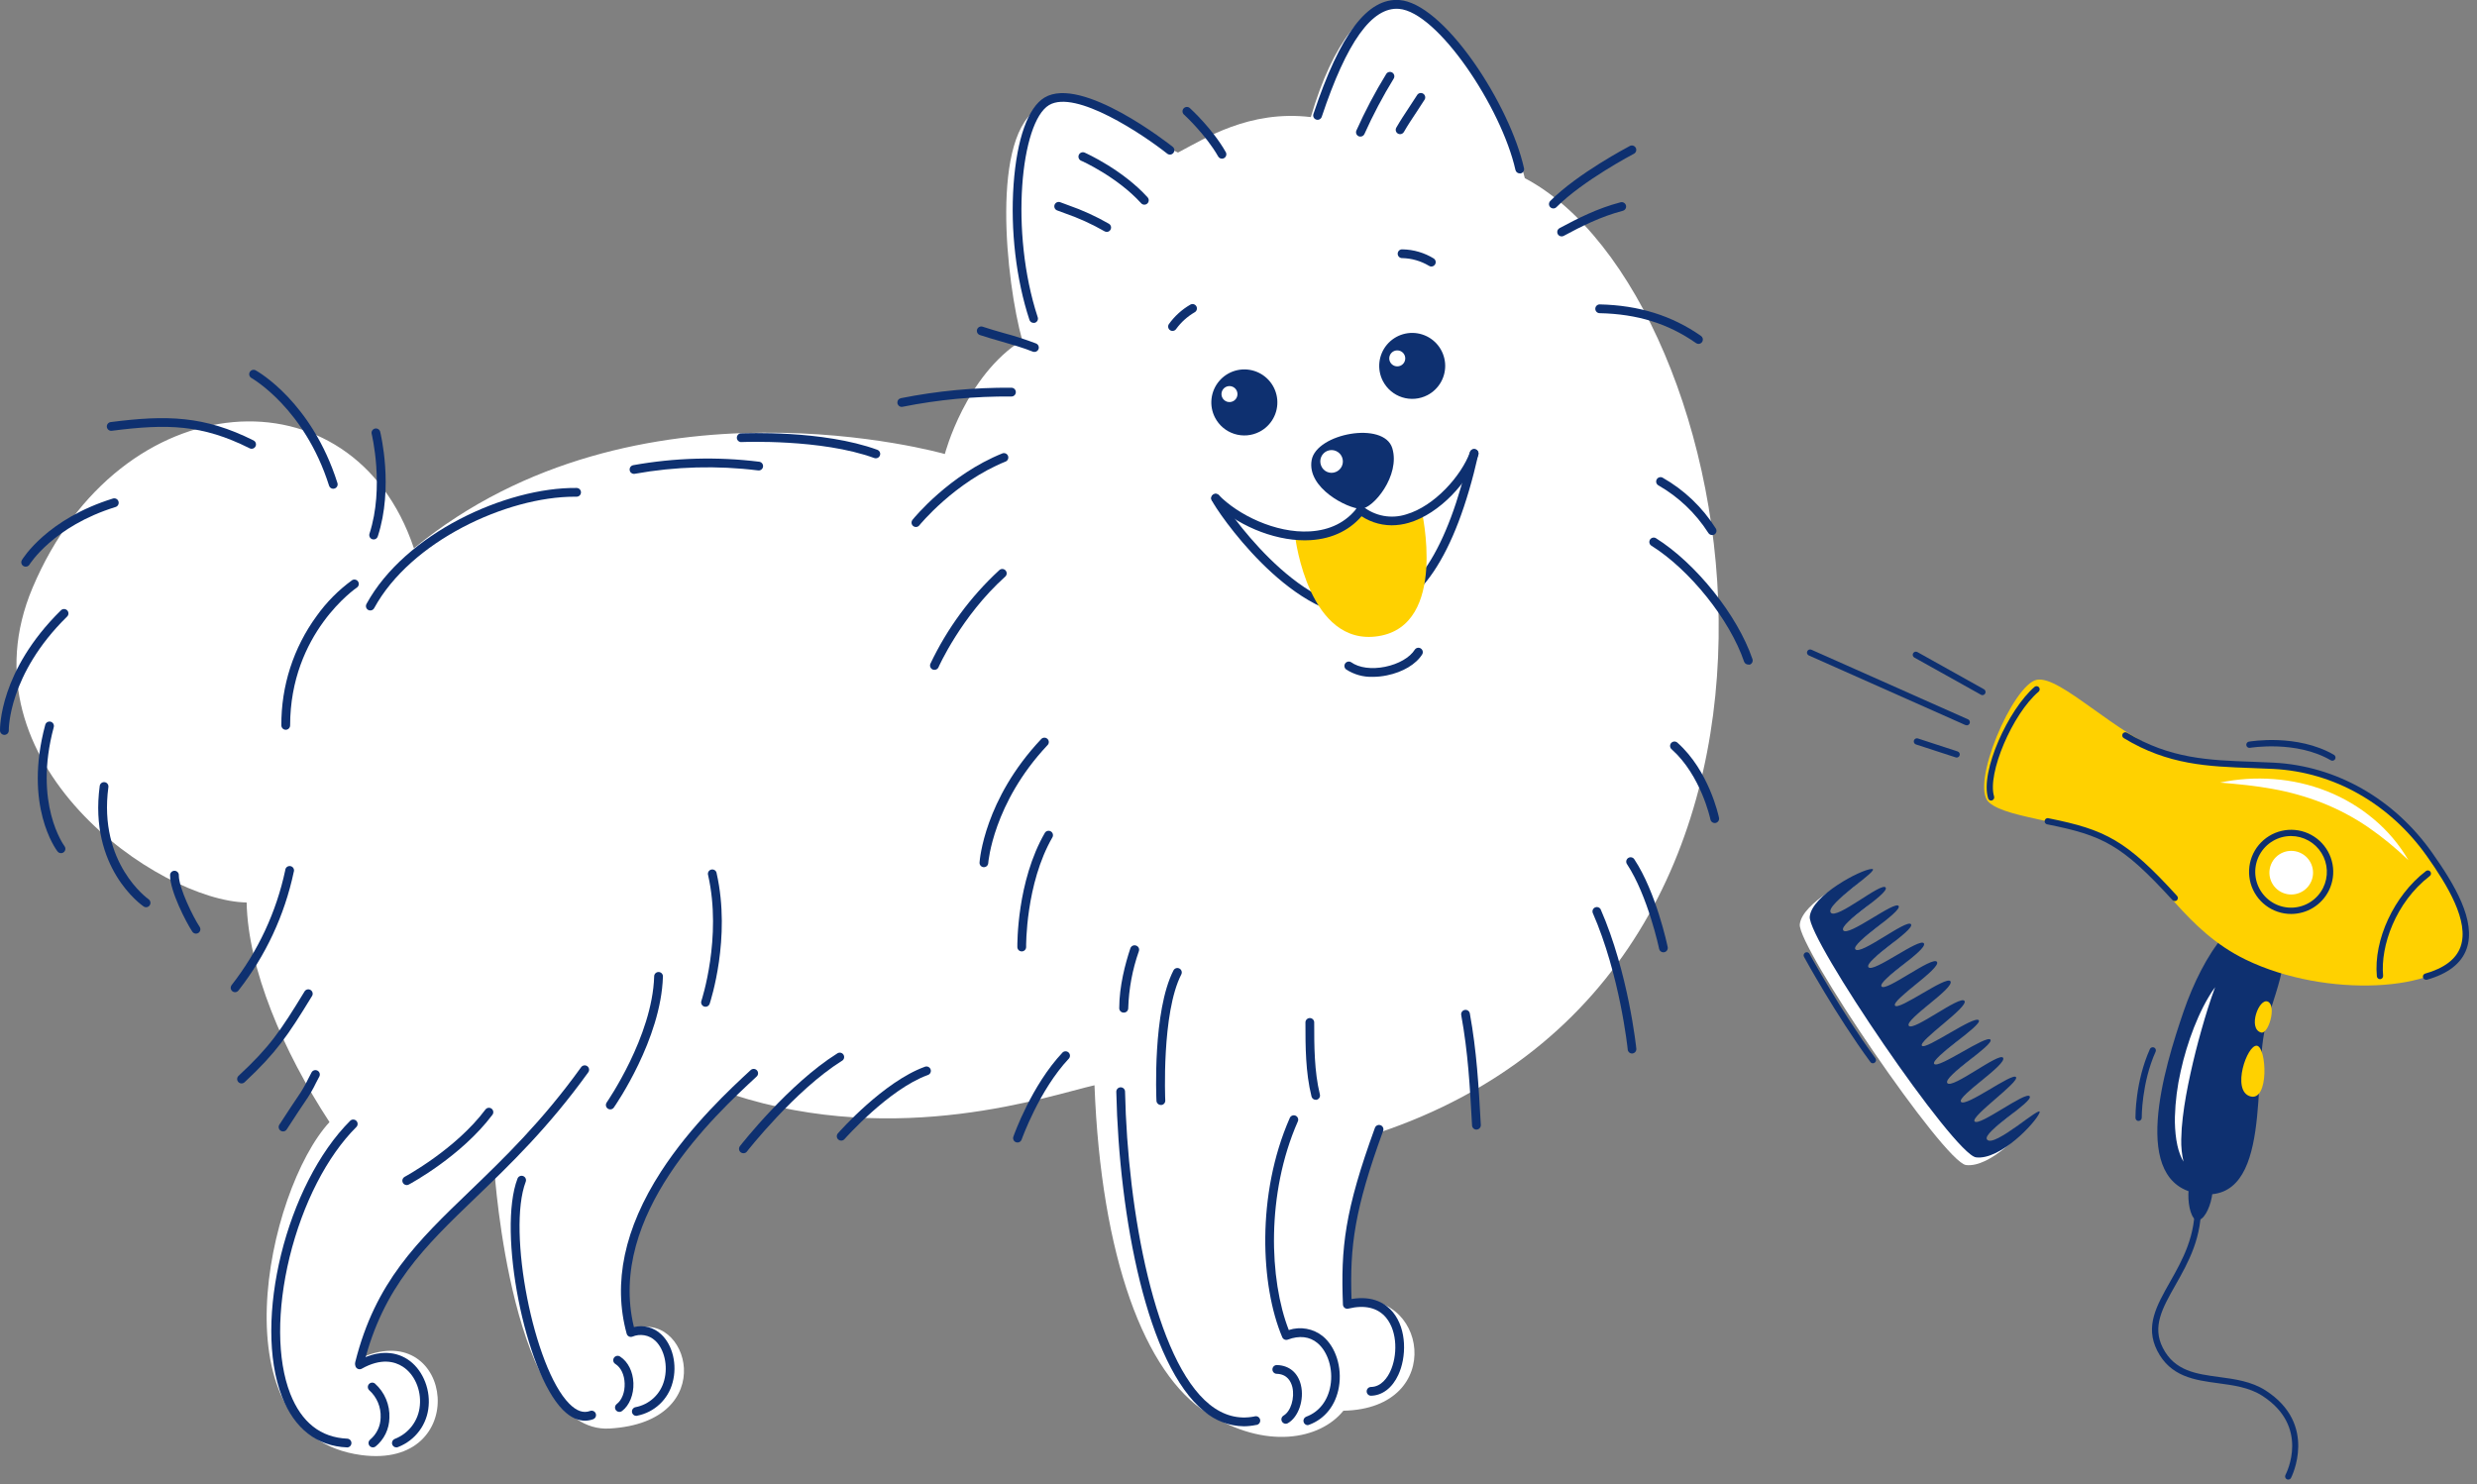 <svg width="272" height="163" viewBox="0 0 272 163" fill="none" xmlns="http://www.w3.org/2000/svg">
<rect x="0" y="0" width="272" height="163" fill="#808080" stroke="none"/>
<g clip-path="url(#clip0_60_1405)">
<path d="M215.885 127.951C218.524 128.288 222.415 124.162 222.852 123.066C223.289 121.969 217.813 127.033 217.086 125.986C216.531 125.185 222.212 121.851 221.782 121.247C221.352 120.643 216.199 124.635 215.722 124C215.296 123.431 220.665 119.689 220.278 119.143C219.89 118.597 214.73 122.518 214.229 121.851C213.783 121.252 219.355 117.724 218.851 117.013C218.405 116.391 213.25 120.512 212.733 119.794C212.216 119.076 217.884 115.62 217.469 115.031C217.055 114.443 211.719 118.294 211.289 117.686C210.859 117.077 216.591 113.451 216.192 112.905C215.747 112.279 210.311 116.248 209.938 115.691C209.566 115.134 215.096 111.434 214.619 110.77C214.142 110.106 208.98 114.18 208.496 113.511C208.013 112.843 213.578 109.368 213.07 108.621C212.624 107.977 207.404 111.891 206.983 111.296C206.562 110.701 212.065 107.206 211.594 106.497C211.124 105.789 205.942 109.858 205.501 109.19C205.06 108.521 210.638 105.165 210.155 104.46C209.696 103.792 204.56 107.777 204.063 107.075C203.566 106.373 209.163 103.025 208.744 102.367C208.325 101.71 203.159 105.86 202.628 105.104C202.149 104.42 207.792 100.999 207.389 100.357C206.985 99.715 201.841 103.801 201.306 103.032C200.772 102.263 206.392 99.002 205.962 98.331C205.532 97.66 200.555 101.931 199.945 101.081C199.276 100.17 205.608 96.247 204.44 96.292C203.272 96.337 197.863 99.189 197.636 101.521C197.384 103.977 213.478 127.646 215.885 127.951Z" fill="white"/>
<path d="M216.987 127.106C219.626 127.443 223.517 123.318 223.954 122.221C224.391 121.124 218.913 126.188 218.189 125.141C217.634 124.341 223.315 121.006 222.882 120.402C222.45 119.798 217.31 123.79 216.825 123.155C216.399 122.587 221.768 118.844 221.38 118.296C220.992 117.748 215.833 121.671 215.331 121.004C214.886 120.405 220.457 116.879 219.954 116.165C219.508 115.546 214.353 119.667 213.836 118.949C213.319 118.232 218.986 114.775 218.572 114.186C218.157 113.598 212.822 117.449 212.392 116.841C211.961 116.232 217.694 112.606 217.295 112.06C216.849 111.434 211.413 115.403 211.041 114.844C210.669 114.284 216.198 110.589 215.721 109.925C215.244 109.261 210.089 113.328 209.603 112.655C209.118 111.982 214.685 108.512 214.177 107.765C213.731 107.121 208.511 111.035 208.09 110.44C207.669 109.845 213.172 106.35 212.701 105.641C212.231 104.933 207.049 109 206.608 108.334C206.167 107.667 211.734 104.309 211.262 103.604C210.802 102.936 205.667 106.921 205.17 106.219C204.673 105.517 210.27 102.169 209.851 101.511C209.432 100.854 204.261 105.006 203.731 104.251C203.251 103.566 208.895 100.145 208.491 99.503C208.088 98.862 202.944 102.945 202.409 102.178C201.874 101.411 207.495 98.148 207.065 97.477C206.635 96.807 201.658 101.077 201.036 100.228C200.367 99.314 206.702 95.394 205.534 95.436C204.366 95.478 198.957 98.333 198.729 100.667C198.484 103.141 214.58 126.808 216.987 127.106Z" fill="#0E3070"/>
<path d="M205.666 116.776C205.611 116.776 205.558 116.764 205.509 116.739C205.461 116.715 205.419 116.68 205.387 116.636C201.618 111.523 198.13 105.151 198.097 105.086C198.075 105.047 198.061 105.003 198.057 104.958C198.052 104.913 198.056 104.868 198.069 104.825C198.081 104.781 198.102 104.741 198.131 104.706C198.159 104.67 198.194 104.641 198.234 104.619C198.274 104.598 198.317 104.584 198.362 104.579C198.407 104.575 198.452 104.579 198.496 104.591C198.539 104.604 198.579 104.625 198.615 104.654C198.65 104.682 198.679 104.717 198.701 104.757C198.736 104.819 202.202 111.151 205.942 116.226C205.969 116.262 205.988 116.303 205.999 116.347C206.01 116.391 206.012 116.437 206.005 116.482C205.999 116.526 205.983 116.569 205.959 116.608C205.936 116.647 205.905 116.68 205.868 116.707C205.81 116.752 205.739 116.776 205.666 116.776Z" fill="#0E3070"/>
<path d="M239.784 111.075C237.66 117.267 233.744 130.019 241.52 131.114C249.704 132.268 247.244 117.839 248.875 112.392C250.239 107.832 252.133 103.687 249.459 101.429C246.013 98.507 241.872 104.993 239.784 111.075Z" fill="#0E3070"/>
<path d="M223.665 74.659C221.064 75.154 216.297 86.229 218.401 88.117C220.567 90.06 228.185 90.013 232.765 93.114C237.345 96.214 239.922 102.144 246.594 105.389C255.467 109.698 268.109 108.862 270.219 104.598C272.406 100.196 265.523 89.922 258.066 86.474C250.677 83.06 243.474 84.736 238.23 82.841C232.317 80.706 226.268 74.167 223.665 74.659Z" fill="#FFD100"/>
<path d="M248.287 113.396C246.794 112.97 248.064 109.553 249.04 110.008C250.016 110.463 249.103 113.63 248.287 113.396Z" fill="#FFD100"/>
<path d="M261.347 107.536C261.261 107.536 261.178 107.504 261.115 107.446C261.051 107.388 261.012 107.309 261.003 107.224C260.629 103.212 262.889 98.362 266.377 95.677C266.412 95.646 266.454 95.622 266.499 95.608C266.544 95.594 266.591 95.589 266.638 95.593C266.685 95.598 266.73 95.612 266.771 95.635C266.813 95.658 266.849 95.689 266.878 95.726C266.906 95.763 266.927 95.806 266.939 95.852C266.95 95.897 266.953 95.945 266.945 95.992C266.938 96.038 266.921 96.083 266.896 96.122C266.87 96.162 266.837 96.196 266.798 96.223C263.045 99.12 261.387 103.914 261.69 107.159C261.698 107.25 261.671 107.341 261.613 107.412C261.555 107.482 261.471 107.527 261.38 107.536H261.347Z" fill="#0E3070"/>
<path d="M266.376 107.603C266.298 107.596 266.224 107.563 266.166 107.509C266.109 107.455 266.072 107.383 266.062 107.305C266.051 107.227 266.067 107.148 266.108 107.08C266.148 107.013 266.211 106.961 266.285 106.934C268.395 106.339 269.713 105.343 270.196 103.972C271.181 101.193 268.739 97.199 266.499 94.032C262.434 88.282 256.287 84.785 249.636 84.448C248.816 84.404 247.998 84.375 247.207 84.348C242.508 84.181 238.069 84.022 233.228 81.072C233.186 81.05 233.149 81.02 233.119 80.983C233.089 80.946 233.067 80.903 233.054 80.858C233.041 80.812 233.038 80.764 233.044 80.717C233.051 80.67 233.067 80.625 233.092 80.585C233.116 80.544 233.149 80.509 233.188 80.482C233.227 80.455 233.271 80.436 233.317 80.426C233.364 80.417 233.411 80.417 233.458 80.427C233.504 80.436 233.548 80.456 233.587 80.483C238.267 83.338 242.624 83.494 247.231 83.657C248.025 83.686 248.845 83.715 249.683 83.76C256.545 84.116 262.882 87.72 267.067 93.642C269.548 97.152 271.939 101.15 270.856 104.213C270.292 105.806 268.819 106.947 266.481 107.607C266.446 107.611 266.411 107.609 266.376 107.603Z" fill="#0E3070"/>
<path d="M238.809 98.964C238.76 98.964 238.713 98.954 238.668 98.935C238.624 98.915 238.585 98.886 238.552 98.851C232.98 92.726 230.854 91.752 224.852 90.544C224.802 90.542 224.753 90.529 224.709 90.506C224.665 90.483 224.626 90.451 224.595 90.412C224.564 90.373 224.542 90.327 224.531 90.278C224.519 90.23 224.518 90.179 224.528 90.13C224.538 90.081 224.559 90.035 224.588 89.995C224.618 89.954 224.656 89.921 224.7 89.897C224.743 89.873 224.792 89.858 224.842 89.855C224.891 89.851 224.941 89.858 224.988 89.876C231.177 91.121 233.48 92.254 239.063 98.394C239.093 98.427 239.117 98.466 239.132 98.509C239.148 98.551 239.155 98.596 239.153 98.641C239.15 98.686 239.139 98.731 239.12 98.772C239.101 98.813 239.074 98.849 239.04 98.88C238.976 98.935 238.894 98.965 238.809 98.964Z" fill="#0E3070"/>
<path d="M218.649 87.925C218.575 87.925 218.504 87.902 218.444 87.859C218.385 87.815 218.341 87.754 218.319 87.684C217.396 84.736 220.577 77.864 223.429 75.426C223.5 75.374 223.588 75.35 223.675 75.36C223.762 75.371 223.842 75.413 223.899 75.48C223.955 75.547 223.985 75.633 223.98 75.721C223.976 75.808 223.938 75.891 223.875 75.952C220.978 78.404 218.196 84.979 218.972 87.47C218.999 87.557 218.991 87.651 218.949 87.732C218.908 87.813 218.836 87.875 218.749 87.903C218.717 87.915 218.683 87.923 218.649 87.925Z" fill="#0E3070"/>
<path d="M241.893 128.618C243.999 128.921 242.622 134.154 241.262 134.011C240.083 133.886 239.682 128.299 241.893 128.618Z" fill="#0E3070"/>
<path d="M251.272 162.497C251.215 162.497 251.159 162.483 251.109 162.457C251.029 162.414 250.968 162.341 250.942 162.253C250.915 162.166 250.924 162.072 250.966 161.991C251.08 161.768 253.681 156.671 248.408 153.286C246.986 152.372 245.256 152.14 243.583 151.915C241.004 151.569 238.336 151.211 236.881 148.333C235.53 145.659 236.805 143.417 238.28 140.807C239.642 138.4 241.178 135.681 240.991 131.983C240.988 131.938 240.995 131.893 241.01 131.85C241.025 131.807 241.049 131.768 241.079 131.734C241.11 131.701 241.146 131.674 241.187 131.654C241.228 131.635 241.273 131.624 241.318 131.622C241.363 131.619 241.409 131.625 241.452 131.64C241.494 131.655 241.534 131.678 241.568 131.708C241.601 131.739 241.628 131.776 241.648 131.817C241.667 131.858 241.678 131.902 241.679 131.947C241.884 135.837 240.289 138.658 238.88 141.148C237.445 143.684 236.312 145.688 237.496 148.021C238.789 150.575 241.162 150.894 243.676 151.231C245.424 151.467 247.229 151.71 248.782 152.706C254.595 156.437 251.606 162.256 251.577 162.314C251.547 162.369 251.503 162.415 251.45 162.448C251.396 162.48 251.334 162.497 251.272 162.497Z" fill="#0E3070"/>
<path d="M217.698 76.344C217.639 76.344 217.581 76.329 217.529 76.3L210.232 72.226C210.189 72.206 210.151 72.177 210.12 72.141C210.089 72.105 210.066 72.064 210.051 72.019C210.037 71.974 210.032 71.926 210.037 71.879C210.042 71.832 210.056 71.787 210.079 71.745C210.102 71.704 210.133 71.668 210.171 71.639C210.209 71.611 210.252 71.59 210.297 71.579C210.343 71.567 210.391 71.566 210.438 71.573C210.484 71.581 210.529 71.598 210.568 71.624L217.859 75.698C217.925 75.736 217.977 75.794 218.007 75.864C218.037 75.934 218.042 76.012 218.023 76.086C218.004 76.159 217.961 76.225 217.901 76.272C217.841 76.318 217.768 76.344 217.691 76.344H217.698Z" fill="#0E3070"/>
<path d="M215.948 79.654C215.899 79.654 215.852 79.643 215.807 79.623L198.617 71.981C198.537 71.941 198.475 71.872 198.445 71.788C198.414 71.704 198.417 71.612 198.454 71.53C198.49 71.448 198.557 71.384 198.639 71.35C198.722 71.317 198.815 71.317 198.898 71.35L216.088 78.992C216.166 79.021 216.23 79.077 216.27 79.149C216.31 79.222 216.323 79.306 216.306 79.387C216.289 79.468 216.243 79.54 216.178 79.591C216.112 79.641 216.03 79.666 215.948 79.661V79.654Z" fill="#0E3070"/>
<path d="M214.871 83.2C214.835 83.201 214.799 83.195 214.764 83.183L210.387 81.758C210.344 81.744 210.304 81.721 210.27 81.691C210.236 81.661 210.208 81.624 210.188 81.584C210.168 81.543 210.156 81.499 210.153 81.453C210.15 81.408 210.156 81.362 210.171 81.319C210.185 81.276 210.208 81.237 210.238 81.202C210.268 81.168 210.305 81.14 210.346 81.12C210.386 81.1 210.431 81.088 210.476 81.085C210.521 81.082 210.567 81.088 210.61 81.103L214.978 82.532C215.053 82.56 215.115 82.613 215.156 82.682C215.196 82.751 215.211 82.831 215.198 82.91C215.185 82.989 215.146 83.061 215.086 83.113C215.027 83.166 214.951 83.197 214.871 83.2Z" fill="#0E3070"/>
<path d="M247.83 114.849C248.907 114.985 249.194 121.022 247.097 120.407C245 119.792 246.754 114.708 247.83 114.849Z" fill="#FFD100"/>
<path d="M251.584 100.377C250.579 100.376 249.602 100.047 248.801 99.44C247.999 98.833 247.418 97.982 247.144 97.015C246.87 96.048 246.918 95.018 247.282 94.081C247.646 93.144 248.305 92.352 249.16 91.823C250.015 91.295 251.019 91.059 252.02 91.152C253.02 91.245 253.963 91.662 254.706 92.339C255.449 93.017 255.95 93.917 256.135 94.905C256.32 95.893 256.177 96.914 255.73 97.814C255.345 98.584 254.753 99.232 254.021 99.685C253.289 100.138 252.445 100.377 251.584 100.377ZM251.584 91.819C250.883 91.818 250.195 92.005 249.591 92.36C248.986 92.715 248.488 93.225 248.146 93.837C247.805 94.449 247.634 95.141 247.649 95.842C247.665 96.543 247.868 97.226 248.237 97.822C248.606 98.418 249.127 98.905 249.747 99.232C250.367 99.559 251.063 99.714 251.763 99.682C252.463 99.65 253.142 99.431 253.729 99.049C254.316 98.666 254.791 98.134 255.103 97.507C255.401 96.907 255.54 96.241 255.509 95.573C255.478 94.904 255.276 94.254 254.924 93.685C254.572 93.116 254.08 92.645 253.496 92.319C252.911 91.993 252.253 91.82 251.584 91.819Z" fill="#0E3070"/>
<path d="M256.113 83.543C256.052 83.544 255.993 83.528 255.941 83.497C252.136 81.281 247.104 82.126 247.053 82.135C246.965 82.145 246.876 82.122 246.805 82.069C246.734 82.016 246.686 81.938 246.671 81.851C246.656 81.764 246.675 81.674 246.724 81.6C246.773 81.527 246.848 81.475 246.935 81.455C247.157 81.419 252.263 80.564 256.295 82.901C256.374 82.948 256.43 83.023 256.453 83.111C256.476 83.2 256.463 83.293 256.418 83.372C256.387 83.425 256.343 83.47 256.289 83.5C256.235 83.53 256.174 83.545 256.113 83.543Z" fill="#0E3070"/>
<path d="M234.842 123.115C234.751 123.115 234.664 123.079 234.599 123.015C234.534 122.951 234.497 122.865 234.496 122.774C234.496 122.613 234.46 118.818 236.09 115.196C236.131 115.119 236.2 115.06 236.283 115.032C236.366 115.004 236.456 115.008 236.536 115.044C236.616 115.08 236.679 115.145 236.713 115.226C236.747 115.307 236.749 115.397 236.718 115.479C235.158 118.949 235.185 122.718 235.185 122.756C235.185 122.847 235.15 122.935 235.087 123C235.024 123.066 234.937 123.104 234.846 123.106L234.842 123.115Z" fill="#0E3070"/>
<path d="M243.244 108.418C242.662 109.979 242.185 111.55 241.737 113.13C241.289 114.71 240.888 116.297 240.538 117.893C240.188 119.489 239.883 121.091 239.694 122.707C239.594 123.514 239.537 124.326 239.522 125.139C239.503 125.958 239.586 126.778 239.769 127.577C239.558 127.211 239.39 126.822 239.268 126.418L239.219 126.266L239.179 126.112L239.101 125.805C239.056 125.598 239.02 125.388 238.983 125.179C238.858 124.341 238.806 123.495 238.827 122.649C238.875 120.967 239.087 119.295 239.462 117.654C239.821 116.019 240.308 114.414 240.917 112.854C241.225 112.076 241.561 111.309 241.942 110.563C242.038 110.375 242.132 110.19 242.237 110.008C242.341 109.825 242.439 109.642 242.551 109.464C242.762 109.103 242.994 108.754 243.244 108.418Z" fill="white"/>
<path d="M264.468 94.471C263.081 93.132 261.586 91.909 259.997 90.816C258.433 89.754 256.757 88.867 254.998 88.172C253.234 87.484 251.405 86.971 249.54 86.641C247.661 86.294 245.751 86.113 243.783 85.948C245.72 85.543 247.705 85.414 249.678 85.565C251.677 85.71 253.642 86.157 255.506 86.891C257.375 87.627 259.112 88.662 260.65 89.953C262.175 91.227 263.467 92.755 264.468 94.471Z" fill="white"/>
<path d="M253.815 96.761C254.321 95.539 253.74 94.137 252.518 93.631C251.295 93.124 249.894 93.705 249.388 94.927C248.881 96.15 249.462 97.551 250.684 98.058C251.907 98.564 253.308 97.984 253.815 96.761Z" fill="white"/>
</g>
<g clip-path="url(#clip1_60_1405)">
<path d="M45.452 60.22C38.759 40.183 13.169 41.854 3.582 64.54C-4.567 83.817 17.474 98.952 27.083 99.117C27.239 106.401 31.052 115.393 36.182 123.234C29.24 130.789 23.613 157.646 39.656 159.803C51.795 161.437 49.856 144.821 39.842 149.039C41.399 139.934 54.307 128.7 54.307 128.7C54.307 128.7 56.244 157.506 66.936 156.89C79.275 156.177 75.54 143.555 69.426 146.048C66.895 133.703 76.365 124.769 80.461 120.212C98.702 126.154 115.389 120.265 120.186 119.191C120.911 138.145 125.717 150.832 132.559 155.187C138.968 159.268 144.954 158.119 147.519 154.935C159.021 154.701 156.593 141.114 148.123 143.013C147.812 138.051 148.634 132.293 151.211 124.467C205.242 106.516 191.801 32.404 167.441 19.567C165.044 10.163 158.078 0.137 153.147 0.373C149.879 0.529 146.383 4.51 143.943 12.859C137.182 12.053 132.292 15.221 129.359 16.756C125.537 15.038 120.454 8.663 114.244 11.776C108.678 14.558 110.477 30.981 112.248 37.356C105.989 41.282 103.754 49.863 103.754 49.863C103.754 49.863 69.877 40.158 45.452 60.22Z" fill="white"/>
<path d="M38.136 158.963H38.115C34.803 158.826 32.334 156.905 30.971 153.407C27.737 145.086 31.45 130.061 38.476 123.069C38.568 122.991 38.687 122.95 38.808 122.956C38.929 122.961 39.044 123.011 39.13 123.097C39.215 123.183 39.265 123.298 39.27 123.419C39.274 123.541 39.233 123.659 39.154 123.751C35.904 126.982 33.24 132.202 31.799 138.07C30.392 143.86 30.417 149.326 31.87 153.061C33.115 156.22 35.214 157.883 38.155 158.004C38.276 158.016 38.388 158.073 38.469 158.164C38.549 158.254 38.593 158.372 38.59 158.494C38.588 158.615 38.54 158.731 38.456 158.819C38.372 158.906 38.258 158.959 38.136 158.966V158.963Z" fill="#0E3070"/>
<path d="M43.538 158.963C43.424 158.966 43.312 158.929 43.223 158.857C43.134 158.786 43.073 158.686 43.051 158.574C43.029 158.462 43.047 158.345 43.103 158.246C43.158 158.146 43.248 158.069 43.354 158.029C44.114 157.735 44.776 157.233 45.263 156.58C45.749 155.927 46.042 155.149 46.106 154.337C46.262 152.628 45.505 150.913 44.223 150.094C43.351 149.531 41.863 149.114 39.715 150.325C39.604 150.383 39.475 150.395 39.355 150.36C39.235 150.324 39.133 150.243 39.072 150.134C39.01 150.025 38.994 149.896 39.026 149.774C39.057 149.653 39.135 149.549 39.242 149.484C41.244 148.358 43.199 148.286 44.746 149.285C46.293 150.284 47.252 152.367 47.068 154.424C46.99 155.412 46.635 156.358 46.044 157.153C45.452 157.948 44.648 158.56 43.725 158.919C43.666 158.946 43.602 158.96 43.538 158.963Z" fill="#0E3070"/>
<path d="M40.945 158.963C40.844 158.962 40.746 158.93 40.664 158.871C40.583 158.811 40.522 158.728 40.49 158.632C40.458 158.536 40.458 158.432 40.488 158.336C40.518 158.24 40.578 158.155 40.659 158.095C41.011 157.797 41.294 157.427 41.491 157.011C41.687 156.594 41.792 156.14 41.798 155.679C41.824 155.115 41.724 154.553 41.505 154.033C41.287 153.513 40.955 153.048 40.534 152.672C40.447 152.585 40.396 152.468 40.393 152.345C40.389 152.221 40.433 152.102 40.515 152.01C40.597 151.918 40.711 151.86 40.834 151.85C40.957 151.839 41.079 151.876 41.175 151.953C41.703 152.424 42.119 153.007 42.393 153.659C42.667 154.311 42.793 155.016 42.76 155.723C42.75 156.326 42.609 156.92 42.346 157.464C42.082 158.007 41.703 158.486 41.235 158.867C41.151 158.93 41.05 158.963 40.945 158.963Z" fill="#0E3070"/>
<path d="M39.479 150.182C39.405 150.183 39.333 150.167 39.266 150.135C39.2 150.103 39.142 150.057 39.097 149.999C39.052 149.941 39.021 149.873 39.006 149.801C38.991 149.73 38.993 149.655 39.012 149.584C41.222 140.787 45.804 136.377 51.606 130.795C55.31 127.228 59.509 123.188 63.799 117.227C63.834 117.171 63.88 117.124 63.935 117.087C63.989 117.05 64.05 117.024 64.115 117.012C64.18 116.999 64.246 117 64.31 117.014C64.374 117.028 64.435 117.056 64.488 117.094C64.542 117.133 64.587 117.182 64.62 117.238C64.654 117.294 64.676 117.357 64.684 117.422C64.693 117.488 64.688 117.554 64.67 117.617C64.652 117.68 64.622 117.739 64.58 117.79C60.241 123.82 56.011 127.894 52.275 131.487C46.576 136.965 42.09 141.292 39.946 149.83C39.917 149.932 39.856 150.022 39.772 150.085C39.688 150.149 39.584 150.183 39.479 150.182Z" fill="#0E3070"/>
<path d="M77.483 110.569C77.431 110.569 77.38 110.562 77.331 110.547C77.269 110.527 77.211 110.495 77.162 110.453C77.113 110.411 77.073 110.359 77.043 110.301C77.014 110.243 76.997 110.18 76.993 110.115C76.989 110.051 76.998 109.986 77.019 109.924C77.044 109.856 79.298 102.958 77.763 96.135C77.74 96.071 77.731 96.002 77.736 95.934C77.741 95.866 77.761 95.799 77.794 95.739C77.826 95.679 77.872 95.627 77.926 95.586C77.981 95.544 78.043 95.515 78.11 95.5C78.177 95.485 78.246 95.484 78.313 95.498C78.38 95.512 78.444 95.539 78.499 95.579C78.555 95.619 78.601 95.671 78.635 95.73C78.669 95.789 78.69 95.855 78.697 95.923C80.291 103.017 78.025 109.931 77.928 110.242C77.897 110.336 77.837 110.417 77.757 110.476C77.678 110.534 77.582 110.567 77.483 110.569Z" fill="#0E3070"/>
<path d="M69.867 155.501C69.749 155.5 69.635 155.455 69.548 155.376C69.461 155.296 69.406 155.188 69.393 155.07C69.38 154.953 69.411 154.835 69.479 154.739C69.548 154.643 69.649 154.575 69.764 154.549C70.521 154.41 71.222 154.057 71.785 153.532C72.348 153.006 72.748 152.331 72.939 151.585C73.368 150.004 72.954 148.177 71.952 147.243C71.62 146.934 71.206 146.728 70.76 146.65C70.314 146.572 69.854 146.624 69.437 146.801C69.374 146.823 69.308 146.832 69.241 146.827C69.175 146.822 69.11 146.804 69.051 146.773C68.991 146.741 68.939 146.697 68.898 146.643C68.856 146.589 68.827 146.528 68.811 146.462C67.289 140.89 68.556 134.91 72.575 128.688C75.88 123.57 80.304 119.486 82.43 117.525C82.476 117.482 82.531 117.447 82.591 117.425C82.65 117.402 82.714 117.392 82.778 117.394C82.842 117.396 82.904 117.411 82.963 117.438C83.02 117.464 83.073 117.502 83.116 117.549C83.159 117.596 83.193 117.651 83.215 117.711C83.236 117.771 83.246 117.835 83.243 117.899C83.24 117.963 83.224 118.025 83.197 118.083C83.169 118.141 83.131 118.192 83.083 118.235C78.557 122.437 66.629 133.432 69.611 145.749C70.136 145.618 70.684 145.622 71.207 145.761C71.729 145.899 72.208 146.167 72.6 146.54C73.873 147.719 74.389 149.901 73.86 151.831C73.621 152.745 73.128 153.572 72.439 154.218C71.751 154.864 70.893 155.302 69.966 155.482C69.933 155.491 69.9 155.498 69.867 155.501Z" fill="#0E3070"/>
<path d="M68.014 155.066C67.913 155.066 67.815 155.034 67.733 154.975C67.651 154.916 67.59 154.833 67.558 154.738C67.525 154.642 67.524 154.539 67.553 154.443C67.582 154.347 67.641 154.262 67.721 154.2C68.294 153.765 68.627 152.896 68.593 151.931C68.558 150.966 68.182 150.197 67.587 149.808C67.529 149.776 67.479 149.732 67.439 149.68C67.399 149.627 67.37 149.567 67.354 149.503C67.338 149.438 67.336 149.371 67.347 149.306C67.358 149.241 67.382 149.179 67.418 149.123C67.454 149.068 67.502 149.021 67.557 148.984C67.612 148.948 67.674 148.923 67.739 148.912C67.805 148.9 67.871 148.903 67.936 148.918C68 148.934 68.061 148.962 68.113 149.002C68.969 149.562 69.508 150.643 69.555 151.897C69.601 153.151 69.125 154.344 68.309 154.966C68.225 155.032 68.121 155.067 68.014 155.066Z" fill="#0E3070"/>
<path d="M64.226 156.028C63.544 156.028 62.71 155.747 61.807 154.838C57.645 150.642 54.614 135.228 56.827 129.441C56.849 129.382 56.883 129.327 56.926 129.281C56.97 129.235 57.022 129.198 57.08 129.172C57.138 129.146 57.2 129.132 57.264 129.131C57.327 129.129 57.39 129.141 57.449 129.164C57.509 129.187 57.563 129.221 57.609 129.264C57.655 129.308 57.693 129.36 57.718 129.418C57.745 129.475 57.759 129.538 57.761 129.601C57.763 129.664 57.752 129.728 57.73 129.787C55.666 135.197 58.614 150.232 62.508 154.16C63.314 154.972 64.064 155.234 64.799 154.96C64.919 154.915 65.052 154.92 65.168 154.974C65.285 155.027 65.375 155.125 65.42 155.245C65.464 155.365 65.459 155.498 65.406 155.614C65.353 155.731 65.255 155.821 65.135 155.866C64.844 155.974 64.536 156.029 64.226 156.028Z" fill="#0E3070"/>
<path d="M136.588 156.644C134.987 156.621 133.445 156.039 132.23 154.997C125.976 149.948 122.891 133.734 122.58 119.907C122.578 119.78 122.626 119.656 122.714 119.564C122.802 119.472 122.923 119.419 123.05 119.415C123.114 119.413 123.177 119.424 123.237 119.447C123.296 119.47 123.35 119.504 123.396 119.548C123.442 119.592 123.478 119.645 123.503 119.703C123.529 119.762 123.542 119.825 123.542 119.888C123.819 133.052 126.845 149.419 132.824 154.247C134.331 155.461 135.984 155.909 137.733 155.567C137.799 155.542 137.869 155.532 137.939 155.537C138.009 155.543 138.077 155.563 138.138 155.597C138.199 155.631 138.252 155.678 138.293 155.735C138.335 155.792 138.363 155.857 138.377 155.925C138.39 155.994 138.388 156.065 138.372 156.133C138.355 156.201 138.324 156.265 138.28 156.32C138.236 156.374 138.181 156.419 138.118 156.45C138.056 156.482 137.987 156.499 137.917 156.501C137.479 156.592 137.034 156.64 136.588 156.644Z" fill="#0E3070"/>
<path d="M143.61 156.522C143.497 156.522 143.388 156.482 143.302 156.409C143.216 156.337 143.157 156.236 143.138 156.125C143.118 156.014 143.137 155.9 143.193 155.802C143.248 155.704 143.336 155.628 143.442 155.588C144.852 155.069 145.82 153.823 146.1 152.164C146.411 150.365 145.814 148.448 144.665 147.495C143.8 146.779 142.679 146.652 141.425 147.122C141.307 147.169 141.176 147.167 141.059 147.118C140.942 147.068 140.85 146.974 140.802 146.857C138.424 141.254 137.945 131.178 141.621 122.805C141.644 122.743 141.679 122.686 141.724 122.638C141.77 122.591 141.825 122.553 141.885 122.527C141.946 122.501 142.011 122.488 142.077 122.489C142.143 122.489 142.208 122.503 142.269 122.53C142.329 122.557 142.383 122.595 142.428 122.644C142.473 122.692 142.507 122.749 142.529 122.811C142.551 122.874 142.56 122.94 142.555 123.005C142.55 123.071 142.532 123.135 142.502 123.194C139.025 131.113 139.374 140.575 141.521 146.073C142.151 145.865 142.823 145.819 143.475 145.938C144.128 146.056 144.74 146.336 145.257 146.751C146.682 147.925 147.392 150.175 147.028 152.32C146.689 154.321 145.496 155.837 143.753 156.479C143.708 156.501 143.66 156.516 143.61 156.522Z" fill="#0E3070"/>
<path d="M150.518 153.288C150.397 153.279 150.284 153.224 150.202 153.135C150.12 153.046 150.074 152.929 150.074 152.807C150.074 152.686 150.12 152.569 150.202 152.48C150.284 152.391 150.397 152.336 150.518 152.327C151.701 152.327 152.386 151.234 152.675 150.596C153.45 148.931 153.488 146.278 152.215 144.728C151.312 143.626 149.877 143.278 148.062 143.72C147.993 143.738 147.92 143.74 147.85 143.726C147.78 143.711 147.714 143.682 147.657 143.639C147.6 143.596 147.553 143.54 147.52 143.477C147.488 143.413 147.47 143.343 147.468 143.272C147.222 137.046 147.654 132.999 150.982 123.863C151.004 123.804 151.037 123.75 151.079 123.703C151.122 123.657 151.174 123.619 151.231 123.593C151.288 123.566 151.35 123.551 151.413 123.548C151.476 123.546 151.539 123.555 151.598 123.577C151.657 123.599 151.712 123.632 151.758 123.675C151.805 123.717 151.842 123.769 151.869 123.826C151.896 123.883 151.911 123.945 151.913 124.008C151.916 124.071 151.906 124.134 151.885 124.193C148.719 132.881 148.221 136.897 148.411 142.665C150.826 142.257 152.211 143.206 152.962 144.118C154.518 146.029 154.437 149.099 153.547 151.001C152.881 152.439 151.779 153.273 150.531 153.288H150.518Z" fill="#0E3070"/>
<path d="M141.187 156.367C141.081 156.366 140.978 156.331 140.894 156.266C140.81 156.201 140.75 156.111 140.723 156.008C140.696 155.906 140.703 155.798 140.743 155.7C140.784 155.602 140.855 155.52 140.947 155.467C141.744 155.016 142.192 153.521 141.912 152.332C141.756 151.71 141.339 150.925 140.225 150.882C140.158 150.884 140.092 150.873 140.031 150.849C139.969 150.825 139.913 150.788 139.866 150.741C139.819 150.694 139.782 150.638 139.758 150.576C139.734 150.515 139.723 150.449 139.725 150.383C139.727 150.316 139.743 150.251 139.772 150.191C139.8 150.132 139.841 150.078 139.891 150.035C139.941 149.992 140 149.959 140.063 149.939C140.126 149.919 140.193 149.913 140.259 149.92C141.579 149.97 142.522 150.767 142.849 152.099C143.244 153.714 142.59 155.638 141.423 156.301C141.352 156.344 141.27 156.366 141.187 156.367Z" fill="#0E3070"/>
<path d="M81.631 126.655C81.541 126.655 81.453 126.63 81.377 126.582C81.3 126.534 81.239 126.466 81.199 126.385C81.16 126.304 81.144 126.213 81.153 126.123C81.162 126.034 81.196 125.948 81.252 125.877C81.469 125.597 86.662 119.004 91.916 115.711C91.969 115.669 92.031 115.639 92.096 115.622C92.162 115.606 92.23 115.603 92.297 115.614C92.364 115.626 92.427 115.651 92.483 115.689C92.539 115.727 92.587 115.776 92.623 115.833C92.659 115.89 92.683 115.955 92.692 116.022C92.702 116.089 92.697 116.157 92.679 116.222C92.66 116.287 92.628 116.348 92.585 116.4C92.541 116.451 92.487 116.494 92.427 116.523C87.315 119.733 82.061 126.403 82.011 126.484C81.965 126.539 81.906 126.583 81.841 126.613C81.775 126.642 81.703 126.657 81.631 126.655Z" fill="#0E3070"/>
<path d="M166.882 19.044C166.772 19.044 166.666 19.006 166.581 18.938C166.495 18.87 166.436 18.774 166.412 18.667C164.877 11.819 157.88 1.32 153.628 0.974C150.655 0.728 147.881 4.61 145.139 12.831C145.098 12.952 145.01 13.051 144.895 13.108C144.781 13.164 144.648 13.173 144.527 13.131C144.406 13.09 144.307 13.002 144.251 12.888C144.194 12.773 144.186 12.641 144.227 12.52C147.169 3.698 150.175 -0.277 153.705 0.006C155.94 0.19 158.888 2.661 161.799 6.789C164.46 10.574 166.586 15.047 167.352 18.471C167.38 18.596 167.357 18.727 167.289 18.834C167.22 18.942 167.112 19.019 166.988 19.047L166.882 19.044Z" fill="#0E3070"/>
<path d="M133.421 45.863C133.091 45.226 132.958 44.506 133.038 43.793C133.118 43.08 133.408 42.407 133.871 41.858C134.333 41.31 134.948 40.911 135.637 40.713C136.327 40.514 137.06 40.524 137.743 40.742C138.427 40.96 139.03 41.376 139.477 41.936C139.925 42.497 140.195 43.178 140.256 43.893C140.316 44.608 140.163 45.325 139.815 45.952C139.468 46.58 138.943 47.091 138.305 47.42C137.451 47.861 136.457 47.944 135.541 47.652C134.625 47.361 133.863 46.717 133.421 45.863Z" fill="#0E3070"/>
<path d="M134.229 43.684C134.149 43.53 134.117 43.356 134.136 43.183C134.156 43.011 134.226 42.848 134.338 42.715C134.45 42.583 134.599 42.486 134.765 42.438C134.932 42.39 135.11 42.392 135.275 42.445C135.44 42.498 135.587 42.598 135.695 42.734C135.803 42.87 135.869 43.034 135.883 43.207C135.898 43.38 135.861 43.554 135.777 43.706C135.693 43.858 135.566 43.981 135.412 44.061C135.205 44.168 134.964 44.188 134.742 44.118C134.52 44.047 134.336 43.891 134.229 43.684Z" fill="white"/>
<path d="M151.855 41.848C151.526 41.211 151.394 40.491 151.474 39.779C151.554 39.067 151.844 38.395 152.306 37.847C152.769 37.3 153.383 36.901 154.072 36.703C154.76 36.505 155.492 36.515 156.175 36.733C156.858 36.95 157.461 37.366 157.908 37.926C158.354 38.487 158.625 39.167 158.685 39.881C158.745 40.595 158.592 41.311 158.245 41.938C157.898 42.566 157.373 43.076 156.736 43.404C155.883 43.844 154.889 43.927 153.974 43.636C153.059 43.344 152.297 42.701 151.855 41.848Z" fill="#0E3070"/>
<path d="M144.033 50.533C144.559 47.591 151.971 46.224 152.886 49.219C153.801 52.214 150.785 55.883 149.431 55.883C148.005 55.868 143.479 53.608 144.033 50.533Z" fill="#0E3070"/>
<path d="M128.754 36.345C128.668 36.345 128.584 36.323 128.51 36.28C128.436 36.237 128.375 36.175 128.333 36.1C128.291 36.026 128.27 35.941 128.272 35.855C128.273 35.77 128.298 35.686 128.343 35.613C128.967 34.736 129.771 34.002 130.703 33.462C130.758 33.429 130.819 33.407 130.883 33.398C130.947 33.388 131.013 33.392 131.075 33.408C131.138 33.425 131.196 33.454 131.247 33.493C131.299 33.533 131.341 33.582 131.373 33.638C131.405 33.695 131.425 33.757 131.432 33.821C131.439 33.885 131.433 33.95 131.415 34.012C131.397 34.074 131.366 34.132 131.325 34.182C131.284 34.232 131.233 34.273 131.176 34.303C130.39 34.762 129.707 35.378 129.168 36.111C129.125 36.182 129.064 36.241 128.992 36.282C128.919 36.323 128.837 36.345 128.754 36.345Z" fill="#0E3070"/>
<path d="M157.178 29.273C157.08 29.273 156.984 29.242 156.904 29.186C156.02 28.659 155.015 28.371 153.987 28.348C153.921 28.352 153.854 28.341 153.792 28.318C153.73 28.294 153.674 28.258 153.626 28.212C153.578 28.165 153.541 28.109 153.516 28.048C153.491 27.986 153.479 27.92 153.481 27.854C153.482 27.787 153.498 27.722 153.526 27.662C153.554 27.602 153.594 27.548 153.644 27.504C153.694 27.46 153.753 27.427 153.816 27.407C153.879 27.387 153.946 27.38 154.012 27.386C155.228 27.408 156.416 27.756 157.452 28.395C157.536 28.453 157.599 28.537 157.632 28.634C157.665 28.731 157.666 28.836 157.636 28.934C157.605 29.032 157.544 29.117 157.462 29.178C157.38 29.239 157.28 29.272 157.178 29.273Z" fill="#0E3070"/>
<path d="M152.627 39.71C152.558 39.55 152.538 39.374 152.569 39.204C152.6 39.033 152.68 38.875 152.801 38.751C152.921 38.626 153.076 38.539 153.246 38.502C153.415 38.466 153.592 38.48 153.753 38.543C153.915 38.606 154.054 38.716 154.153 38.859C154.252 39.001 154.307 39.169 154.31 39.343C154.314 39.516 154.266 39.687 154.172 39.833C154.079 39.979 153.944 40.094 153.785 40.164C153.571 40.257 153.329 40.261 153.112 40.176C152.895 40.091 152.721 39.923 152.627 39.71Z" fill="white"/>
<path d="M145.07 51.133C145.009 50.981 144.978 50.818 144.981 50.654C144.983 50.49 145.017 50.328 145.083 50.177C145.148 50.026 145.242 49.89 145.36 49.776C145.478 49.661 145.617 49.572 145.77 49.512C146.077 49.395 146.417 49.403 146.717 49.535C147.017 49.668 147.253 49.913 147.373 50.218C147.434 50.371 147.464 50.534 147.462 50.699C147.459 50.863 147.425 51.025 147.359 51.176C147.294 51.327 147.199 51.463 147.081 51.577C146.963 51.691 146.823 51.78 146.67 51.84C146.518 51.901 146.357 51.93 146.194 51.928C146.031 51.925 145.87 51.889 145.721 51.823C145.572 51.758 145.438 51.663 145.326 51.544C145.214 51.426 145.127 51.286 145.07 51.133Z" fill="white"/>
<path d="M113.5 35.461C113.399 35.461 113.3 35.429 113.218 35.37C113.136 35.311 113.074 35.227 113.043 35.131C111.58 30.692 110.945 25.273 111.303 20.261C111.661 15.249 112.893 11.797 114.699 10.714C118.789 8.268 128.364 15.797 128.772 16.118C128.821 16.157 128.863 16.206 128.894 16.262C128.924 16.317 128.944 16.378 128.951 16.441C128.958 16.504 128.953 16.568 128.936 16.629C128.918 16.69 128.889 16.747 128.85 16.797C128.81 16.846 128.761 16.888 128.706 16.918C128.65 16.949 128.589 16.969 128.526 16.976C128.463 16.983 128.4 16.978 128.339 16.96C128.278 16.943 128.221 16.914 128.171 16.874C125.553 14.798 118.117 9.793 115.194 11.542C112.081 13.41 110.88 25.487 113.949 34.829C113.971 34.89 113.981 34.955 113.977 35.02C113.973 35.085 113.956 35.149 113.927 35.207C113.898 35.265 113.857 35.317 113.807 35.359C113.758 35.401 113.7 35.432 113.637 35.451C113.592 35.461 113.546 35.464 113.5 35.461Z" fill="#0E3070"/>
<path d="M99.02 44.687C98.901 44.687 98.785 44.642 98.697 44.562C98.609 44.481 98.553 44.37 98.541 44.251C98.53 44.132 98.563 44.013 98.634 43.917C98.705 43.821 98.81 43.755 98.927 43.731C102.923 42.932 106.992 42.548 111.067 42.583C111.195 42.583 111.318 42.634 111.408 42.724C111.499 42.815 111.549 42.937 111.549 43.065C111.549 43.193 111.499 43.316 111.408 43.406C111.318 43.497 111.195 43.548 111.067 43.548C107.049 43.512 103.038 43.89 99.098 44.678L99.02 44.687Z" fill="#0E3070"/>
<path d="M100.574 57.879C100.484 57.878 100.395 57.852 100.319 57.804C100.242 57.756 100.181 57.687 100.142 57.606C100.102 57.524 100.087 57.433 100.097 57.343C100.107 57.254 100.141 57.168 100.197 57.097C100.359 56.895 104.228 52.148 110.084 49.789C110.2 49.748 110.328 49.755 110.44 49.806C110.553 49.857 110.641 49.95 110.688 50.064C110.734 50.179 110.734 50.306 110.689 50.421C110.644 50.536 110.557 50.63 110.445 50.682C104.82 52.948 100.988 57.655 100.948 57.701C100.903 57.757 100.846 57.802 100.781 57.833C100.717 57.864 100.646 57.879 100.574 57.879Z" fill="#0E3070"/>
<path d="M102.605 73.567C102.538 73.567 102.471 73.553 102.409 73.526C102.296 73.475 102.207 73.381 102.161 73.265C102.115 73.149 102.116 73.019 102.163 72.904C104.001 69.028 106.565 65.541 109.718 62.632C109.764 62.585 109.819 62.548 109.88 62.523C109.941 62.498 110.007 62.486 110.073 62.488C110.138 62.489 110.203 62.504 110.263 62.532C110.323 62.559 110.376 62.599 110.42 62.648C110.464 62.696 110.498 62.754 110.519 62.816C110.54 62.879 110.548 62.945 110.543 63.01C110.537 63.076 110.518 63.14 110.487 63.198C110.456 63.256 110.414 63.307 110.362 63.348C105.541 67.69 103.069 73.249 103.044 73.309C103.003 73.389 102.94 73.456 102.862 73.501C102.784 73.547 102.695 73.57 102.605 73.567Z" fill="#0E3070"/>
<path d="M108.043 95.238H108.009C107.946 95.234 107.884 95.217 107.828 95.189C107.771 95.161 107.721 95.122 107.68 95.074C107.638 95.026 107.607 94.971 107.587 94.911C107.567 94.851 107.559 94.788 107.564 94.725C107.582 94.445 108.099 87.796 114.312 81.194C114.354 81.142 114.406 81.1 114.465 81.069C114.524 81.038 114.589 81.02 114.655 81.016C114.721 81.011 114.787 81.021 114.85 81.043C114.912 81.066 114.97 81.101 115.018 81.146C115.066 81.192 115.105 81.247 115.131 81.308C115.157 81.369 115.17 81.435 115.17 81.501C115.169 81.567 115.155 81.633 115.128 81.694C115.101 81.754 115.062 81.809 115.013 81.853C109.049 88.197 108.519 94.734 108.519 94.79C108.512 94.912 108.459 95.025 108.37 95.109C108.282 95.192 108.165 95.239 108.043 95.238Z" fill="#0E3070"/>
<path d="M112.197 104.489C112.071 104.489 111.949 104.439 111.858 104.35C111.768 104.261 111.717 104.14 111.715 104.013C111.715 103.724 111.646 96.816 114.741 91.462C114.808 91.359 114.912 91.285 115.033 91.256C115.153 91.227 115.28 91.245 115.387 91.307C115.494 91.369 115.573 91.47 115.608 91.588C115.643 91.707 115.631 91.835 115.575 91.945C112.611 97.068 112.677 103.932 112.68 104.001C112.681 104.064 112.669 104.127 112.646 104.186C112.622 104.245 112.587 104.298 112.543 104.344C112.499 104.389 112.446 104.425 112.388 104.45C112.33 104.475 112.267 104.488 112.204 104.489H112.197Z" fill="#0E3070"/>
<path d="M127.474 121.354C127.35 121.354 127.23 121.306 127.141 121.22C127.051 121.134 126.997 121.018 126.991 120.894C126.972 120.495 126.562 111.048 128.859 106.575C128.917 106.461 129.019 106.375 129.141 106.336C129.263 106.297 129.395 106.308 129.509 106.367C129.623 106.425 129.709 106.527 129.748 106.649C129.787 106.771 129.776 106.903 129.718 107.017C127.539 111.266 127.953 120.763 127.959 120.86C127.962 120.923 127.952 120.986 127.931 121.045C127.909 121.105 127.876 121.16 127.833 121.206C127.79 121.253 127.739 121.29 127.681 121.317C127.624 121.343 127.562 121.358 127.498 121.361L127.474 121.354Z" fill="#0E3070"/>
<path d="M144.484 120.788C144.377 120.789 144.272 120.753 144.187 120.687C144.102 120.621 144.043 120.528 144.017 120.424C143.351 117.759 143.351 114.871 143.351 112.331C143.346 112.264 143.354 112.197 143.376 112.134C143.398 112.071 143.432 112.014 143.477 111.965C143.523 111.916 143.577 111.877 143.639 111.85C143.7 111.823 143.765 111.809 143.832 111.809C143.899 111.809 143.965 111.823 144.026 111.85C144.087 111.877 144.141 111.916 144.187 111.965C144.232 112.014 144.266 112.071 144.288 112.134C144.31 112.197 144.318 112.264 144.313 112.331C144.313 114.821 144.313 117.647 144.936 120.196C144.954 120.267 144.956 120.342 144.942 120.414C144.927 120.486 144.896 120.553 144.85 120.611C144.805 120.669 144.747 120.716 144.681 120.747C144.615 120.779 144.542 120.795 144.469 120.794L144.484 120.788Z" fill="#0E3070"/>
<path d="M179.215 115.702C179.096 115.701 178.981 115.656 178.893 115.575C178.805 115.495 178.75 115.384 178.739 115.266C178.739 115.185 177.876 107.039 174.885 100.228C174.854 100.117 174.864 99.998 174.913 99.893C174.962 99.788 175.047 99.705 175.153 99.658C175.259 99.611 175.378 99.603 175.488 99.636C175.599 99.669 175.694 99.741 175.757 99.839C178.813 106.796 179.679 115.091 179.685 115.169C179.698 115.296 179.66 115.423 179.58 115.523C179.499 115.622 179.382 115.685 179.255 115.698L179.215 115.702Z" fill="#0E3070"/>
<path d="M182.656 104.589C182.546 104.589 182.439 104.551 182.353 104.481C182.267 104.411 182.208 104.314 182.186 104.206C182.186 104.147 180.941 98.37 178.672 94.921C178.633 94.868 178.605 94.808 178.589 94.744C178.574 94.68 178.572 94.614 178.583 94.549C178.595 94.485 178.619 94.423 178.655 94.368C178.691 94.313 178.737 94.266 178.792 94.23C178.847 94.194 178.908 94.169 178.973 94.157C179.037 94.146 179.104 94.147 179.168 94.162C179.232 94.177 179.292 94.205 179.345 94.243C179.397 94.282 179.442 94.332 179.475 94.388C181.856 97.993 183.08 103.764 183.129 104.01C183.155 104.135 183.13 104.265 183.06 104.372C182.99 104.479 182.881 104.553 182.756 104.579C182.723 104.586 182.69 104.589 182.656 104.589Z" fill="#0E3070"/>
<path d="M191.977 72.985C191.878 72.986 191.782 72.957 191.7 72.901C191.619 72.845 191.557 72.766 191.522 72.674C189.947 68.054 185.555 62.563 181.309 59.911C181.211 59.839 181.144 59.733 181.122 59.613C181.099 59.494 181.122 59.37 181.187 59.267C181.251 59.164 181.352 59.089 181.47 59.057C181.587 59.026 181.712 59.039 181.82 59.096C186.234 61.863 190.797 67.572 192.434 72.378C192.456 72.439 192.465 72.504 192.461 72.569C192.457 72.634 192.44 72.697 192.411 72.755C192.382 72.814 192.342 72.865 192.292 72.907C192.243 72.95 192.185 72.981 192.123 73C192.074 73.003 192.024 72.998 191.977 72.985Z" fill="#0E3070"/>
<path d="M188.007 58.763C187.922 58.763 187.838 58.74 187.765 58.698C187.691 58.655 187.63 58.594 187.587 58.52C186.201 56.359 184.313 54.564 182.084 53.291C181.981 53.224 181.907 53.121 181.877 53.002C181.848 52.883 181.865 52.757 181.925 52.65C181.984 52.543 182.083 52.463 182.2 52.426C182.316 52.389 182.443 52.397 182.554 52.45C184.944 53.802 186.96 55.728 188.421 58.053C188.453 58.108 188.474 58.168 188.482 58.23C188.491 58.293 188.487 58.357 188.471 58.418C188.454 58.479 188.426 58.536 188.388 58.586C188.349 58.636 188.302 58.678 188.247 58.71C188.173 58.748 188.09 58.766 188.007 58.763Z" fill="#0E3070"/>
<path d="M186.523 37.77C186.423 37.771 186.327 37.74 186.246 37.683C183.17 35.532 179.802 34.486 175.662 34.396C175.534 34.396 175.411 34.345 175.321 34.255C175.231 34.164 175.18 34.042 175.18 33.914C175.18 33.786 175.231 33.663 175.321 33.572C175.411 33.482 175.534 33.431 175.662 33.431C179.952 33.528 183.59 34.658 186.787 36.892C186.871 36.951 186.934 37.036 186.967 37.133C187 37.23 187.002 37.335 186.971 37.433C186.94 37.531 186.878 37.617 186.796 37.677C186.713 37.738 186.613 37.77 186.51 37.77H186.523Z" fill="#0E3070"/>
<path d="M171.476 25.964C171.37 25.963 171.266 25.926 171.182 25.86C171.098 25.794 171.039 25.702 171.013 25.599C170.987 25.495 170.996 25.386 171.038 25.288C171.081 25.19 171.155 25.109 171.249 25.058C173.248 23.987 175.414 22.879 177.957 22.216C178.081 22.183 178.213 22.201 178.323 22.266C178.434 22.33 178.514 22.436 178.547 22.56C178.58 22.684 178.562 22.815 178.497 22.926C178.433 23.037 178.327 23.117 178.203 23.15C175.759 23.791 173.652 24.862 171.704 25.908C171.633 25.944 171.555 25.963 171.476 25.964Z" fill="#0E3070"/>
<path d="M170.574 22.894C170.479 22.894 170.386 22.866 170.306 22.813C170.227 22.76 170.166 22.685 170.129 22.598C170.092 22.51 170.083 22.413 170.101 22.32C170.119 22.226 170.164 22.14 170.231 22.073C173.276 19.019 178.751 16.158 178.981 16.028C179.094 15.971 179.225 15.961 179.346 16C179.466 16.04 179.566 16.124 179.625 16.237C179.683 16.349 179.695 16.48 179.658 16.601C179.621 16.722 179.538 16.823 179.426 16.884C179.37 16.912 173.851 19.803 170.913 22.751C170.823 22.842 170.701 22.893 170.574 22.894Z" fill="#0E3070"/>
<path d="M96.175 50.337C96.118 50.337 96.062 50.327 96.01 50.306C90.189 48.18 81.535 48.547 81.448 48.55C81.383 48.557 81.316 48.551 81.253 48.532C81.19 48.512 81.131 48.48 81.081 48.437C81.031 48.394 80.99 48.342 80.961 48.282C80.932 48.223 80.916 48.158 80.913 48.092C80.91 48.026 80.92 47.96 80.944 47.899C80.967 47.837 81.003 47.781 81.049 47.733C81.096 47.686 81.151 47.649 81.212 47.624C81.273 47.599 81.339 47.587 81.405 47.588C81.766 47.588 90.335 47.205 96.346 49.4C96.451 49.44 96.539 49.515 96.595 49.612C96.651 49.71 96.67 49.824 96.651 49.935C96.631 50.046 96.574 50.146 96.488 50.219C96.402 50.292 96.293 50.332 96.181 50.334L96.175 50.337Z" fill="#0E3070"/>
<path d="M41.03 59.248C40.98 59.248 40.931 59.239 40.883 59.224C40.761 59.184 40.66 59.098 40.602 58.984C40.544 58.871 40.533 58.738 40.572 58.617C42.234 53.502 40.821 47.675 40.806 47.616C40.786 47.496 40.812 47.374 40.879 47.273C40.946 47.172 41.048 47.099 41.166 47.07C41.284 47.041 41.408 47.057 41.514 47.116C41.621 47.174 41.701 47.271 41.739 47.386C41.802 47.632 43.236 53.53 41.487 58.903C41.457 59.002 41.397 59.088 41.315 59.151C41.233 59.213 41.133 59.247 41.03 59.248Z" fill="#0E3070"/>
<path d="M36.593 53.68C36.491 53.679 36.392 53.646 36.309 53.586C36.227 53.526 36.166 53.441 36.135 53.343C33.443 44.83 27.672 41.555 27.613 41.515C27.557 41.484 27.509 41.443 27.47 41.394C27.43 41.344 27.401 41.288 27.384 41.227C27.366 41.166 27.361 41.103 27.368 41.04C27.376 40.977 27.395 40.916 27.426 40.861C27.456 40.806 27.498 40.758 27.547 40.718C27.596 40.679 27.653 40.65 27.714 40.633C27.775 40.615 27.838 40.61 27.901 40.617C27.963 40.624 28.024 40.644 28.079 40.675C28.331 40.812 34.246 44.17 37.053 53.048C37.073 53.108 37.08 53.171 37.075 53.234C37.07 53.297 37.052 53.358 37.023 53.414C36.994 53.471 36.955 53.52 36.907 53.561C36.858 53.602 36.802 53.633 36.742 53.652C36.694 53.669 36.644 53.679 36.593 53.68Z" fill="#0E3070"/>
<path d="M27.629 49.288C27.554 49.287 27.481 49.269 27.414 49.234C22.194 46.62 18.387 46.529 12.302 47.308C12.237 47.32 12.171 47.319 12.107 47.304C12.042 47.29 11.982 47.262 11.929 47.223C11.876 47.185 11.831 47.136 11.798 47.079C11.764 47.022 11.743 46.959 11.734 46.894C11.726 46.829 11.731 46.763 11.749 46.7C11.768 46.636 11.799 46.578 11.84 46.527C11.882 46.476 11.934 46.434 11.992 46.404C12.051 46.374 12.115 46.357 12.18 46.352C18.325 45.565 22.434 45.661 27.844 48.372C27.942 48.42 28.02 48.501 28.067 48.599C28.113 48.698 28.125 48.809 28.1 48.915C28.075 49.021 28.015 49.116 27.929 49.184C27.844 49.251 27.738 49.288 27.629 49.288Z" fill="#0E3070"/>
<path d="M2.817 62.234C2.731 62.234 2.648 62.211 2.574 62.169C2.5 62.126 2.44 62.064 2.398 61.99C2.356 61.916 2.335 61.832 2.336 61.746C2.337 61.661 2.361 61.578 2.406 61.505C2.515 61.322 5.185 56.986 12.404 54.751C12.465 54.732 12.53 54.726 12.593 54.732C12.657 54.738 12.719 54.757 12.775 54.787C12.832 54.817 12.882 54.858 12.923 54.908C12.963 54.957 12.994 55.014 13.012 55.076C13.031 55.137 13.037 55.202 13.031 55.265C13.025 55.329 13.006 55.391 12.976 55.447C12.946 55.504 12.905 55.554 12.855 55.595C12.806 55.635 12.748 55.666 12.687 55.684C5.839 57.804 3.255 61.975 3.231 62.016C3.186 62.084 3.124 62.14 3.052 62.178C2.979 62.216 2.898 62.235 2.817 62.234Z" fill="#0E3070"/>
<path d="M0.483 80.708C0.357 80.708 0.236 80.659 0.146 80.571C0.056 80.483 0.003 80.364 5.49635e-05 80.238C5.49635e-05 79.973 -0.087 73.701 6.68 67.04C6.725 66.992 6.778 66.954 6.838 66.928C6.897 66.902 6.961 66.888 7.027 66.887C7.092 66.886 7.156 66.899 7.216 66.923C7.276 66.948 7.331 66.985 7.377 67.031C7.422 67.078 7.458 67.133 7.482 67.194C7.505 67.254 7.516 67.319 7.515 67.384C7.513 67.449 7.497 67.513 7.47 67.572C7.443 67.631 7.404 67.684 7.356 67.728C0.884 74.087 0.962 80.154 0.965 80.213C0.967 80.276 0.956 80.339 0.933 80.398C0.91 80.458 0.876 80.512 0.833 80.558C0.789 80.604 0.737 80.641 0.679 80.666C0.621 80.692 0.558 80.706 0.495 80.708H0.483Z" fill="#0E3070"/>
<path d="M6.695 93.697C6.621 93.697 6.548 93.68 6.481 93.647C6.415 93.614 6.357 93.566 6.312 93.507C6.159 93.308 2.576 88.49 4.97 79.603C4.987 79.541 5.015 79.484 5.054 79.434C5.093 79.383 5.141 79.341 5.196 79.309C5.251 79.278 5.312 79.257 5.375 79.249C5.438 79.241 5.502 79.245 5.563 79.262C5.624 79.278 5.682 79.307 5.732 79.346C5.782 79.384 5.825 79.433 5.856 79.488C5.888 79.543 5.908 79.604 5.917 79.666C5.925 79.73 5.921 79.793 5.904 79.855C3.638 88.284 7.046 92.879 7.081 92.928C7.135 93 7.169 93.085 7.178 93.174C7.187 93.263 7.17 93.354 7.13 93.434C7.09 93.514 7.029 93.582 6.952 93.629C6.876 93.676 6.788 93.701 6.698 93.7L6.695 93.697Z" fill="#0E3070"/>
<path d="M16.043 99.639C15.947 99.641 15.852 99.611 15.773 99.555C15.524 99.387 9.743 95.313 10.951 86.314C10.968 86.187 11.034 86.073 11.136 85.996C11.237 85.918 11.365 85.884 11.491 85.901C11.617 85.918 11.732 85.985 11.809 86.086C11.886 86.187 11.92 86.315 11.903 86.441C10.777 94.846 16.261 98.724 16.317 98.762C16.401 98.82 16.464 98.904 16.497 99.001C16.53 99.098 16.532 99.203 16.501 99.301C16.471 99.398 16.41 99.484 16.328 99.545C16.245 99.606 16.146 99.639 16.043 99.639Z" fill="#0E3070"/>
<path d="M162.125 124.059C162.002 124.059 161.884 124.011 161.795 123.926C161.706 123.841 161.652 123.725 161.646 123.602V123.574C161.409 119.284 161.204 115.58 160.457 111.477C160.434 111.352 160.462 111.222 160.535 111.117C160.608 111.012 160.72 110.94 160.846 110.917C160.908 110.905 160.972 110.906 161.033 110.919C161.095 110.933 161.153 110.958 161.205 110.994C161.257 111.03 161.301 111.075 161.335 111.129C161.369 111.182 161.392 111.241 161.403 111.303C162.16 115.465 162.368 119.197 162.608 123.521V123.549C162.612 123.612 162.603 123.675 162.582 123.735C162.561 123.795 162.529 123.85 162.486 123.897C162.444 123.944 162.393 123.983 162.336 124.01C162.279 124.037 162.217 124.053 162.153 124.056L162.125 124.059Z" fill="#0E3070"/>
<path d="M149.514 67.712C141.505 67.712 133.658 56.217 133.042 54.906C132.995 54.792 132.994 54.664 133.039 54.549C133.084 54.434 133.171 54.34 133.283 54.288C133.394 54.235 133.522 54.227 133.639 54.266C133.757 54.304 133.855 54.386 133.913 54.495C134.442 55.622 142.601 67.544 150.292 66.707C155.223 66.171 158.962 60.45 161.402 49.702C161.413 49.638 161.437 49.576 161.473 49.522C161.508 49.468 161.554 49.421 161.608 49.385C161.663 49.349 161.723 49.324 161.787 49.312C161.851 49.301 161.917 49.302 161.98 49.316C162.044 49.331 162.103 49.358 162.156 49.396C162.208 49.434 162.253 49.483 162.286 49.538C162.319 49.594 162.341 49.656 162.349 49.721C162.358 49.785 162.353 49.851 162.336 49.913C159.796 61.119 155.777 67.08 150.392 67.656C150.101 67.69 149.808 67.709 149.514 67.712Z" fill="#0E3070"/>
<path d="M149.384 15.001C149.318 15 149.252 14.988 149.191 14.963C149.077 14.912 148.987 14.818 148.941 14.702C148.894 14.586 148.895 14.456 148.942 14.341C149.898 12.204 150.99 10.132 152.214 8.137C152.278 8.026 152.384 7.946 152.507 7.913C152.631 7.88 152.763 7.898 152.873 7.962C152.984 8.027 153.065 8.133 153.097 8.256C153.13 8.38 153.112 8.512 153.048 8.622C151.844 10.585 150.768 12.623 149.826 14.723C149.787 14.807 149.724 14.878 149.646 14.927C149.567 14.976 149.477 15.002 149.384 15.001Z" fill="#0E3070"/>
<path d="M153.746 14.736C153.663 14.737 153.581 14.715 153.509 14.674C153.454 14.643 153.405 14.601 153.366 14.552C153.326 14.502 153.298 14.444 153.281 14.383C153.264 14.322 153.259 14.258 153.268 14.195C153.276 14.132 153.297 14.072 153.329 14.017C153.761 13.257 154.262 12.504 154.745 11.773C155.031 11.343 155.324 10.898 155.595 10.471C155.626 10.412 155.668 10.361 155.72 10.319C155.772 10.277 155.832 10.247 155.896 10.23C155.96 10.212 156.027 10.208 156.093 10.218C156.159 10.228 156.222 10.251 156.278 10.286C156.334 10.322 156.383 10.368 156.42 10.423C156.458 10.478 156.484 10.54 156.496 10.605C156.508 10.671 156.507 10.738 156.493 10.803C156.478 10.867 156.45 10.928 156.41 10.982C156.133 11.421 155.838 11.872 155.548 12.308C155.072 13.024 154.58 13.761 154.166 14.487C154.124 14.562 154.063 14.624 153.989 14.668C153.916 14.712 153.832 14.735 153.746 14.736Z" fill="#0E3070"/>
<path d="M134.188 17.428C134.103 17.428 134.019 17.406 133.945 17.362C133.871 17.319 133.81 17.257 133.768 17.183C132.405 14.786 130.058 12.626 130.033 12.604C129.981 12.562 129.938 12.511 129.908 12.453C129.877 12.394 129.858 12.33 129.853 12.264C129.848 12.198 129.856 12.132 129.878 12.069C129.9 12.007 129.934 11.95 129.978 11.901C130.023 11.852 130.077 11.813 130.138 11.786C130.198 11.759 130.263 11.745 130.329 11.744C130.395 11.744 130.461 11.757 130.522 11.782C130.583 11.808 130.638 11.846 130.683 11.894C130.783 11.984 133.173 14.179 134.602 16.706C134.665 16.817 134.681 16.949 134.648 17.072C134.614 17.195 134.533 17.3 134.422 17.363C134.351 17.405 134.27 17.427 134.188 17.428Z" fill="#0E3070"/>
<path d="M125.668 22.48C125.601 22.481 125.534 22.466 125.472 22.439C125.411 22.412 125.355 22.372 125.31 22.322C122.689 19.427 118.758 17.653 118.72 17.653C118.662 17.628 118.609 17.591 118.564 17.545C118.519 17.5 118.484 17.446 118.461 17.386C118.437 17.327 118.425 17.264 118.426 17.2C118.427 17.136 118.44 17.073 118.465 17.015C118.49 16.956 118.527 16.903 118.572 16.858C118.618 16.814 118.672 16.778 118.731 16.755C118.791 16.731 118.854 16.719 118.918 16.72C118.981 16.721 119.045 16.734 119.103 16.759C119.271 16.834 123.256 18.627 126.02 21.674C126.082 21.744 126.124 21.829 126.138 21.922C126.153 22.014 126.141 22.108 126.103 22.194C126.065 22.279 126.003 22.352 125.925 22.403C125.847 22.453 125.755 22.481 125.662 22.48H125.668Z" fill="#0E3070"/>
<path d="M121.528 25.465C121.439 25.465 121.352 25.44 121.276 25.394C119.9 24.605 118.454 23.948 116.955 23.43L116.109 23.118C116.046 23.098 115.988 23.066 115.938 23.022C115.889 22.979 115.848 22.925 115.82 22.866C115.792 22.806 115.776 22.742 115.774 22.676C115.771 22.61 115.783 22.544 115.807 22.483C115.831 22.421 115.867 22.366 115.914 22.319C115.96 22.272 116.016 22.235 116.077 22.211C116.138 22.186 116.204 22.175 116.27 22.177C116.336 22.179 116.401 22.194 116.46 22.222L117.298 22.533C118.853 23.073 120.353 23.757 121.78 24.578C121.869 24.633 121.938 24.716 121.977 24.814C122.015 24.912 122.02 25.019 121.991 25.12C121.963 25.221 121.902 25.31 121.819 25.374C121.735 25.437 121.633 25.471 121.528 25.472V25.465Z" fill="#0E3070"/>
<path d="M113.575 38.648C113.515 38.648 113.455 38.636 113.398 38.614C112.293 38.172 111.091 37.83 109.93 37.497C109.158 37.279 108.374 37.048 107.596 36.793C107.475 36.752 107.375 36.664 107.319 36.55C107.263 36.435 107.254 36.302 107.295 36.181C107.337 36.06 107.424 35.961 107.539 35.905C107.654 35.848 107.786 35.84 107.907 35.881C108.654 36.13 109.438 36.354 110.201 36.572C111.407 36.894 112.595 37.276 113.762 37.718C113.869 37.758 113.958 37.834 114.013 37.934C114.069 38.033 114.087 38.149 114.066 38.261C114.044 38.372 113.984 38.473 113.895 38.544C113.806 38.616 113.695 38.654 113.582 38.651L113.575 38.648Z" fill="#0E3070"/>
<path d="M25.813 108.969C25.723 108.968 25.635 108.943 25.558 108.895C25.482 108.847 25.42 108.779 25.381 108.698C25.341 108.617 25.325 108.526 25.335 108.437C25.344 108.347 25.378 108.262 25.433 108.191C28.331 104.487 30.345 100.171 31.323 95.571C31.326 95.502 31.345 95.434 31.377 95.372C31.409 95.311 31.454 95.257 31.509 95.214C31.564 95.171 31.628 95.141 31.696 95.126C31.764 95.11 31.834 95.109 31.902 95.123C31.97 95.137 32.035 95.166 32.091 95.207C32.147 95.248 32.193 95.301 32.227 95.362C32.261 95.423 32.281 95.491 32.286 95.56C32.291 95.629 32.281 95.699 32.257 95.764C31.251 100.509 29.175 104.962 26.187 108.782C26.142 108.839 26.085 108.885 26.021 108.918C25.956 108.95 25.885 108.967 25.813 108.969Z" fill="#0E3070"/>
<path d="M26.524 118.989C26.458 118.989 26.392 118.976 26.332 118.95C26.271 118.923 26.217 118.885 26.172 118.836C26.085 118.743 26.039 118.619 26.043 118.491C26.047 118.363 26.101 118.243 26.194 118.155C29.618 114.97 30.757 113.289 33.425 108.916C33.455 108.857 33.498 108.805 33.549 108.763C33.6 108.721 33.66 108.691 33.723 108.673C33.787 108.655 33.854 108.65 33.92 108.659C33.985 108.668 34.048 108.691 34.105 108.725C34.161 108.76 34.21 108.806 34.248 108.86C34.286 108.914 34.313 108.975 34.326 109.04C34.34 109.105 34.339 109.172 34.326 109.237C34.312 109.302 34.285 109.363 34.247 109.417C31.582 113.775 30.337 115.608 26.854 118.861C26.763 118.943 26.646 118.988 26.524 118.989Z" fill="#0E3070"/>
<path d="M31.081 124.262C30.988 124.262 30.897 124.235 30.82 124.184C30.712 124.114 30.637 124.005 30.61 123.88C30.584 123.756 30.607 123.625 30.677 123.518C31.763 121.84 32.342 120.981 32.687 120.47C33.129 119.837 33.519 119.169 33.852 118.472L34.222 117.762C34.285 117.656 34.387 117.579 34.505 117.545C34.624 117.512 34.751 117.525 34.861 117.583C34.97 117.64 35.053 117.737 35.093 117.854C35.133 117.971 35.126 118.098 35.075 118.211L34.704 118.92C34.357 119.649 33.949 120.348 33.484 121.009C33.142 121.516 32.566 122.369 31.486 124.041C31.442 124.109 31.383 124.164 31.312 124.203C31.241 124.242 31.162 124.262 31.081 124.262Z" fill="#0E3070"/>
<path d="M92.365 125.27C92.251 125.269 92.141 125.227 92.054 125.152C92.006 125.11 91.967 125.06 91.939 125.003C91.91 124.946 91.894 124.884 91.89 124.82C91.886 124.757 91.894 124.693 91.915 124.633C91.936 124.573 91.968 124.518 92.011 124.47C92.213 124.24 97.031 118.802 101.551 117.162C101.611 117.137 101.676 117.124 101.741 117.125C101.806 117.125 101.871 117.139 101.93 117.166C101.99 117.192 102.043 117.23 102.088 117.277C102.133 117.325 102.167 117.381 102.189 117.442C102.212 117.503 102.221 117.568 102.218 117.633C102.214 117.698 102.198 117.762 102.169 117.821C102.14 117.879 102.1 117.931 102.05 117.973C102.001 118.016 101.943 118.048 101.881 118.067C97.589 119.624 92.782 125.052 92.733 125.108C92.686 125.16 92.63 125.201 92.567 125.229C92.503 125.257 92.435 125.271 92.365 125.27Z" fill="#0E3070"/>
<path d="M111.735 125.479C111.68 125.479 111.625 125.469 111.573 125.451C111.513 125.43 111.457 125.397 111.409 125.354C111.361 125.312 111.323 125.26 111.296 125.202C111.268 125.144 111.253 125.081 111.25 125.016C111.248 124.952 111.258 124.888 111.281 124.828C111.359 124.598 113.289 119.185 116.685 115.587C116.774 115.504 116.892 115.459 117.014 115.46C117.136 115.461 117.252 115.508 117.341 115.592C117.43 115.675 117.483 115.789 117.492 115.91C117.5 116.032 117.462 116.152 117.385 116.247C114.132 119.695 112.208 125.093 112.19 125.146C112.158 125.242 112.097 125.325 112.016 125.385C111.934 125.445 111.836 125.478 111.735 125.479Z" fill="#0E3070"/>
<path d="M67.012 121.84C66.924 121.84 66.838 121.815 66.763 121.77C66.688 121.724 66.627 121.659 66.586 121.581C66.546 121.503 66.527 121.416 66.532 121.328C66.537 121.24 66.567 121.156 66.617 121.084C66.666 121.012 71.628 113.828 71.834 107.254C71.831 107.187 71.842 107.121 71.866 107.059C71.89 106.997 71.926 106.941 71.973 106.894C72.02 106.847 72.076 106.81 72.137 106.785C72.199 106.761 72.265 106.749 72.331 106.751C72.397 106.754 72.463 106.769 72.523 106.798C72.583 106.826 72.636 106.867 72.68 106.917C72.723 106.967 72.756 107.025 72.776 107.089C72.796 107.152 72.802 107.219 72.795 107.285C72.581 114.133 67.619 121.333 67.407 121.635C67.363 121.698 67.304 121.75 67.235 121.786C67.166 121.822 67.09 121.84 67.012 121.84Z" fill="#0E3070"/>
<path d="M44.658 130.154C44.551 130.153 44.448 130.117 44.364 130.051C44.28 129.985 44.22 129.893 44.194 129.789C44.168 129.686 44.177 129.576 44.22 129.479C44.263 129.381 44.337 129.3 44.431 129.249C44.484 129.217 50.034 126.229 53.305 121.856C53.343 121.805 53.39 121.763 53.445 121.731C53.499 121.698 53.559 121.677 53.621 121.668C53.684 121.659 53.748 121.663 53.809 121.678C53.87 121.694 53.927 121.721 53.978 121.759C54.028 121.797 54.071 121.844 54.103 121.899C54.135 121.953 54.156 122.013 54.165 122.075C54.174 122.138 54.171 122.201 54.155 122.263C54.139 122.324 54.112 122.381 54.074 122.432C50.65 126.982 45.119 129.974 44.882 130.098C44.813 130.135 44.736 130.154 44.658 130.154Z" fill="#0E3070"/>
<path d="M69.611 52.046C69.493 52.044 69.38 51.999 69.293 51.92C69.205 51.841 69.15 51.732 69.138 51.615C69.125 51.498 69.156 51.38 69.224 51.284C69.292 51.187 69.394 51.12 69.508 51.093C74.083 50.268 78.756 50.139 83.37 50.71C83.496 50.727 83.612 50.792 83.691 50.893C83.769 50.994 83.805 51.122 83.79 51.249C83.782 51.312 83.762 51.372 83.731 51.427C83.7 51.482 83.658 51.531 83.608 51.569C83.558 51.608 83.5 51.637 83.439 51.653C83.378 51.67 83.314 51.674 83.251 51.666C78.746 51.107 74.182 51.231 69.714 52.033C69.68 52.042 69.646 52.046 69.611 52.046Z" fill="#0E3070"/>
<path d="M40.663 67.046C40.579 67.046 40.497 67.025 40.424 66.983C40.351 66.942 40.291 66.882 40.248 66.81C40.206 66.738 40.183 66.656 40.182 66.572C40.181 66.489 40.202 66.406 40.242 66.333C44.457 58.595 55.576 53.502 63.32 53.59C63.384 53.59 63.446 53.604 63.505 53.629C63.563 53.654 63.615 53.69 63.66 53.735C63.704 53.781 63.739 53.834 63.762 53.893C63.786 53.952 63.797 54.015 63.797 54.078C63.796 54.142 63.783 54.204 63.758 54.262C63.733 54.321 63.697 54.373 63.652 54.417C63.606 54.462 63.552 54.496 63.493 54.519C63.434 54.542 63.371 54.553 63.308 54.551H63.106C55.654 54.551 45.101 59.426 41.086 66.794C41.045 66.87 40.984 66.934 40.909 66.978C40.834 67.023 40.749 67.046 40.663 67.046Z" fill="#0E3070"/>
<path d="M31.376 80.148C31.249 80.147 31.127 80.096 31.037 80.005C30.948 79.915 30.897 79.793 30.897 79.665C30.865 75.349 32.222 71.137 34.769 67.653C35.849 66.138 37.167 64.808 38.673 63.715C38.779 63.653 38.905 63.634 39.026 63.662C39.146 63.69 39.251 63.762 39.319 63.865C39.387 63.968 39.413 64.093 39.392 64.214C39.371 64.336 39.304 64.445 39.205 64.518C39.121 64.575 31.859 69.524 31.859 79.681C31.855 79.806 31.802 79.925 31.712 80.012C31.622 80.099 31.502 80.148 31.376 80.148Z" fill="#0E3070"/>
<path d="M188.292 90.391C188.181 90.391 188.074 90.352 187.988 90.282C187.903 90.212 187.844 90.114 187.822 90.005C187.822 89.959 186.788 85.168 183.573 82.298C183.521 82.257 183.479 82.207 183.448 82.149C183.417 82.091 183.398 82.027 183.392 81.962C183.387 81.896 183.395 81.831 183.415 81.768C183.436 81.706 183.469 81.649 183.513 81.6C183.557 81.551 183.61 81.511 183.669 81.483C183.729 81.456 183.793 81.44 183.859 81.438C183.925 81.436 183.99 81.448 184.051 81.472C184.112 81.496 184.167 81.533 184.214 81.579C187.672 84.667 188.721 89.604 188.765 89.812C188.791 89.938 188.766 90.068 188.696 90.174C188.626 90.281 188.516 90.356 188.391 90.382C188.358 90.388 188.325 90.391 188.292 90.391Z" fill="#0E3070"/>
<path d="M142.244 59.084C142.244 59.084 147.368 59.084 149.463 56.21C152.432 58.078 156.102 56.036 156.102 56.036C156.102 56.036 159.041 68.637 151.377 69.863C143.713 71.09 142.244 59.084 142.244 59.084Z" fill="#FFD100"/>
<path d="M152.805 57.692C151.448 57.685 150.132 57.223 149.069 56.379C148.977 56.298 148.919 56.184 148.907 56.062C148.895 55.94 148.93 55.818 149.005 55.72C149.08 55.623 149.189 55.558 149.311 55.539C149.432 55.519 149.556 55.547 149.658 55.616C150.318 56.145 151.099 56.501 151.93 56.654C152.762 56.806 153.619 56.75 154.423 56.49C157.536 55.585 160.484 52.229 161.427 49.642C161.475 49.528 161.565 49.436 161.679 49.386C161.792 49.336 161.921 49.331 162.038 49.374C162.155 49.416 162.251 49.502 162.306 49.614C162.361 49.725 162.37 49.854 162.333 49.972C161.287 52.846 158.143 56.419 154.691 57.421C154.078 57.6 153.443 57.691 152.805 57.692Z" fill="#0E3070"/>
<path d="M143.281 59.342C139.745 59.342 135.654 57.623 133.133 55.037C133.05 54.944 133.006 54.823 133.01 54.698C133.014 54.574 133.067 54.456 133.156 54.369C133.245 54.282 133.364 54.233 133.489 54.232C133.614 54.231 133.734 54.279 133.824 54.364C135.922 56.518 140.05 58.582 143.832 58.361C146.054 58.23 147.803 57.359 149.03 55.765C149.108 55.664 149.223 55.597 149.35 55.581C149.477 55.564 149.605 55.598 149.707 55.676C149.808 55.754 149.875 55.87 149.892 55.996C149.908 56.123 149.874 56.252 149.796 56.353C148.41 58.153 146.372 59.18 143.881 59.323C143.695 59.335 143.483 59.342 143.281 59.342Z" fill="#0E3070"/>
<path d="M21.522 102.538C21.443 102.538 21.365 102.519 21.294 102.481C21.224 102.444 21.165 102.389 21.121 102.323C20.448 101.314 18.677 97.89 18.677 96.153C18.672 96.087 18.68 96.02 18.702 95.957C18.724 95.894 18.759 95.837 18.804 95.788C18.849 95.739 18.904 95.7 18.965 95.673C19.026 95.646 19.092 95.632 19.158 95.632C19.225 95.632 19.291 95.646 19.352 95.673C19.413 95.7 19.468 95.739 19.513 95.788C19.558 95.837 19.593 95.894 19.614 95.957C19.636 96.02 19.645 96.087 19.639 96.153C19.639 97.532 21.224 100.745 21.921 101.788C21.956 101.84 21.981 101.899 21.994 101.962C22.006 102.024 22.006 102.088 21.994 102.15C21.981 102.212 21.957 102.272 21.921 102.324C21.886 102.377 21.84 102.422 21.787 102.457C21.709 102.51 21.617 102.538 21.522 102.538Z" fill="#0E3070"/>
<path d="M123.387 111.21C123.259 111.21 123.137 111.16 123.047 111.07C122.956 110.98 122.905 110.858 122.904 110.731C122.904 108.321 123.567 105.825 124.124 104.156C124.144 104.095 124.176 104.037 124.218 103.988C124.26 103.939 124.312 103.898 124.37 103.869C124.428 103.84 124.491 103.823 124.556 103.819C124.621 103.815 124.686 103.824 124.747 103.845C124.809 103.864 124.867 103.896 124.917 103.938C124.967 103.98 125.007 104.031 125.037 104.09C125.066 104.148 125.083 104.211 125.086 104.276C125.09 104.341 125.081 104.407 125.058 104.468C124.349 106.485 123.956 108.6 123.891 110.737C123.89 110.801 123.877 110.865 123.85 110.924C123.824 110.983 123.787 111.037 123.74 111.081C123.693 111.125 123.637 111.159 123.576 111.181C123.516 111.204 123.451 111.213 123.387 111.21Z" fill="#0E3070"/>
<path d="M150.746 74.336C149.706 74.371 148.681 74.084 147.811 73.514C147.715 73.437 147.653 73.327 147.636 73.206C147.618 73.084 147.648 72.961 147.719 72.861C147.789 72.761 147.895 72.691 148.015 72.666C148.135 72.641 148.26 72.663 148.365 72.727C149.23 73.349 150.628 73.53 152.1 73.231C153.572 72.932 154.827 72.21 155.362 71.344C155.433 71.244 155.54 71.175 155.66 71.15C155.781 71.126 155.906 71.148 156.01 71.213C156.115 71.278 156.19 71.38 156.222 71.499C156.254 71.617 156.239 71.744 156.181 71.852C155.502 72.951 154.049 73.819 152.293 74.174C151.784 74.28 151.266 74.334 150.746 74.336Z" fill="#0E3070"/>
</g>
<defs>
<clipPath id="clip0_60_1405">
<rect width="73.491" height="91.178" fill="white" transform="translate(197.625 71.319)"/>
</clipPath>
<clipPath id="clip1_60_1405">
<rect width="192.459" height="159.918" fill="white"/>
</clipPath>
</defs>
</svg>
